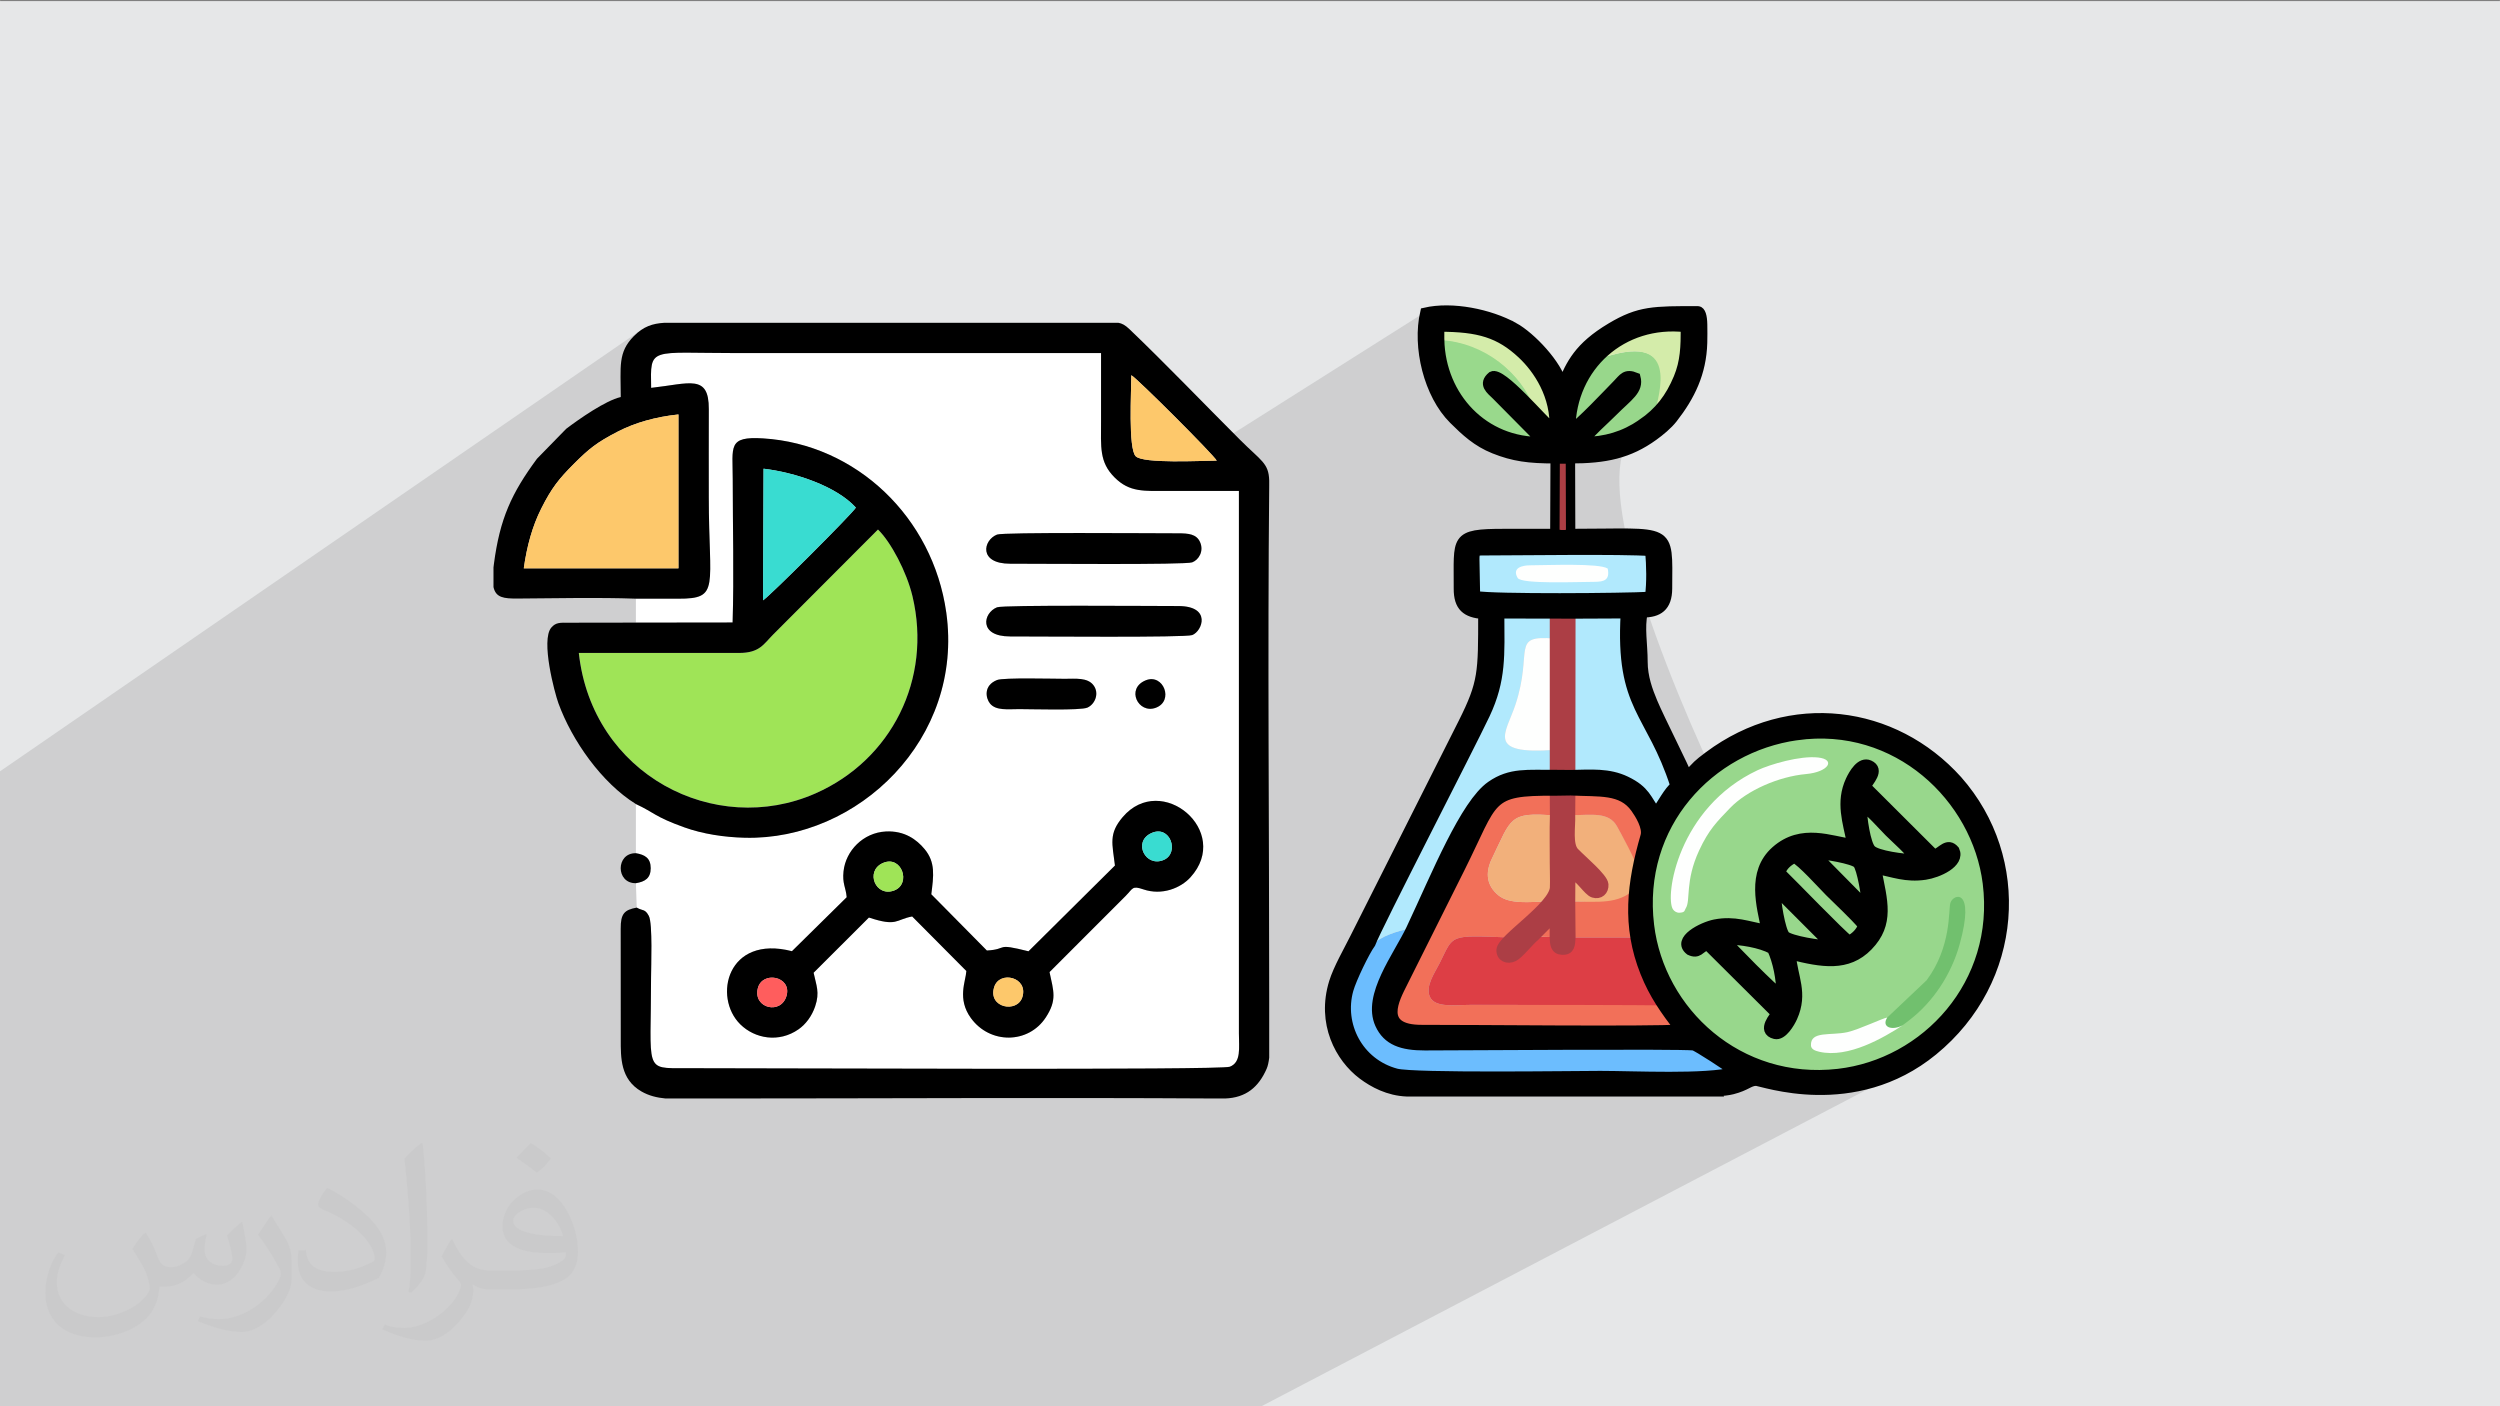<?xml version="1.0" encoding="UTF-8"?>
<!DOCTYPE svg PUBLIC "-//W3C//DTD SVG 1.1//EN" "http://www.w3.org/Graphics/SVG/1.1/DTD/svg11.dtd">
<!-- Creator: CorelDRAW -->
<svg xmlns="http://www.w3.org/2000/svg" xml:space="preserve" width="3.703in" height="2.083in" version="1.1" style="shape-rendering:geometricPrecision; text-rendering:geometricPrecision; image-rendering:optimizeQuality; fill-rule:evenodd; clip-rule:evenodd"
viewBox="0 0 3703.33 2083.33"
 xmlns:xlink="http://www.w3.org/1999/xlink"
 xmlns:xodm="http://www.corel.com/coreldraw/odm/2003">
 <rect x="0" y="0" width="3703.33" height="2083.33" fill="#808080" stroke="none"/>
 <defs>
  <style type="text/css">
   <![CDATA[
    .str0 {stroke:black;stroke-width:13.89;stroke-miterlimit:2.613}
    .str1 {stroke:#AC3E45;stroke-width:13.89;stroke-miterlimit:2.613}
    .fil19 {fill:black}
    .fil4 {fill:black}
    .fil22 {fill:#39DCD1}
    .fil6 {fill:#6CBDFE}
    .fil15 {fill:#71C06E}
    .fil9 {fill:#98D78B}
    .fil3 {fill:#98D78C}
    .fil11 {fill:#99D98C}
    .fil20 {fill:#9FE457}
    .fil17 {fill:#AB3E44}
    .fil14 {fill:#AC3E45}
    .fil8 {fill:#B1E9FD}
    .fil13 {fill:#D4ECAA}
    .fil7 {fill:#DD3E45}
    .fil0 {fill:#E6E7E8}
    .fil16 {fill:#F06F58}
    .fil5 {fill:#F27059}
    .fil10 {fill:#F2B07B}
    .fil21 {fill:#FDC86B}
    .fil12 {fill:#FEFFFE}
    .fil23 {fill:#FF5D5D}
    .fil18 {fill:white}
    .fil2 {fill:#373435;fill-opacity:0.031}
    .fil1 {fill:black;fill-opacity:0.102}
   ]]>
  </style>
 </defs>
 <g id="Layer_x0020_1">
  <polygon class="fil0" points="-2.8,1.63 3706.53,1.63 3706.53,2084.81 -2.8,2084.81 "/>
  <path class="fil1" d="M-2.8 2084.81c0,-313.44 0,-626.87 0,-940.31l952.37 -655.67c208.57,38.45 631.83,-41.13 838.77,177.61l322.42 -203.77c-6.8,31.91 296.33,186.05 310.33,179.27l4.93 -2.76c-143.61,86.91 325.1,980.24 392.99,947.11l-953.37 498.52c-622.81,0 -1245.62,0 -1868.43,0z"/>
  <path class="fil2" d="M216.02 1826.24c7,11 12,21 16,32 3,7 5,19 21,19 5,0 11,-1 17,-5 7,-3 12,-9 14,-16l6 -21 15 -7 1 1c-2,8 -3,15 -3,22 0,18 15,24 27,24 7,0 14,-3 14,-10 0,-8 -4,-23 -8,-35 7,-7 14,-14 22,-20l1 1c3,15 6,30 6,40 0,10 -4,20 -8,27 -7,14 -20,25 -36,25 -12,0 -25,-6 -34,-17l-1 0c-9,10 -22,20 -43,20l-7 0c-1,14 -4,24 -9,33 -13,25 -50,42 -86.01,42 -49,0 -74.01,-28 -74.01,-66 0,-23 8,-45 19,-60l10 4c-7,14 -12,27 -12,40 0,35 29,52 62,52 31,0 69.01,-20 76.01,-42 -3,-25 -12,-36 -26,-59 4,-7 10,-15 17,-23l1 0 0 0 2 -1 0 0 0 0 0 0 0 0 0 0 0.02 -0.01 -0.01 0.01zm570.05 -133.01c10,6 21,14 30,23 -6,8 -12,15 -21,21 -10,-8 -20,-15 -30,-22 7,-8 14,-15 21,-22l0 0 0 0 0 0 0 0 0 0 0 0 0 0zm5 96.01c-17,0 -31,11 -31,19 0,17 34,23 74.01,23 -5,-20 -23,-42 -43,-42l0 0 -0.01 0zm-38 93.01c22,0 41,-1 55,-4 16,-4 30,-12 30,-18 0,-2 0,-3 0,-5 -9,1 -20,1 -29,1 -30,0 -52,-7 -61,-23 -2,-5 -4,-10 -4,-15 0,-16 7,-32 19,-42 10,-9 21,-14 33,-14 21,0 37,16 49,42 6,14 11,30 11,51 0,14 -4,25 -12,34 -16,15 -46,21 -91.01,21l-21 0 0 0 -5 0c-11,0 -19,-2 -26,-7l-1 0c0,3 1,5 1,7 0,10 -3,23 -10,33 -20,30 -42,43 -61,43 -19,0 -42,-7 -64,-17l4 -7c7,3 16,5 29,5 34,0 79.01,-33 84.01,-64 -1,-3 -3,-6 -7,-10 -10,-12 -16,-22 -22,-32 5,-10 10,-18 14,-25l2 0c14,29 28,46 57,46l5 0 0 0 21 0 0 0 0 0 0 0 0 0 0 0 0 0 0 0 0 0zm-148.01 31c3,-14 3,-29 3,-43l0 -21c0,-39 -5,-96.01 -9,-133.01 7,-8 17,-17 25,-23l2 1c5,47 7,101.01 7,151.01 0,13 -1,26 -2,35 -1,12 -8,21 -22,35l-3 -1 -1 -1 0 0 0 0 0 0 0 0 0 0 0 0zm-152.02 -62.01c1,18 10,33 42,33 20,0 37,-5 55,-14 3,-1 5,-3 5,-5 0,-12 -9,-27 -24,-41 -14,-13 -34,-25 -52,-32 -6,-3 -8,-5 -8,-8 0,-5 7,-17 13,-24l2 0c21,11 44,27 61,44 16,16 25,33 25,51 0,13 -4,26 -11,38 -23,11 -47,20 -71.01,20 -29,0 -49,-14 -49,-45 0,-3 0,-9 1,-16l10 0 0 0 1 -1 0 0 0 0 0 0 0 0 0 0 0 0 0.01 0zm-52 -52l18 29c7,11 13,22 13,41l0 24c0,19 -12,39 -32,60 -16,14 -29,20 -42,20 -19,0 -41,-6 -65,-16l3 -7c8,2 17,4 28,4 36,0 73.01,-26 89.01,-58 2,-4 3,-7 3,-9 0,-4 -2,-8 -4,-11 -9,-17 -19,-33 -30,-47 6,-9 12,-18 18,-27l2 0 0 0 -1 -3 0 0 0 0 0 0 0 0 0 0 0 0 -0.01 0z"/>
  <g id="_2098594372304">
   <path class="fil3" d="M2661.62 1089.68c-128.22,18.06 -236.29,131.09 -218.21,281.12 15.4,127.77 131.82,236.47 279.7,219.54 129.51,-14.83 239.64,-132.82 220.94,-282.1 -15.83,-126.39 -134.12,-239.44 -282.43,-218.56z"/>
   <path class="fil4 str0" d="M2556.7 1392.35c22.47,0.04 50.9,4.81 68.08,14.03 8.25,17.76 13.57,43.65 13.54,66.37 -8.59,-4.3 -75.97,-72.45 -81.62,-80.41zm154.31 7.28c-12.73,1.22 -58.91,-6.69 -66.06,-13.54 -7.04,-6.74 -14.59,-53.21 -13.82,-66.4l79.88 79.94zm-73.34 -107.36c4.31,-10.34 10.18,-15.09 19.98,-20.89 10.29,4.01 42.37,39.88 52.27,49.76 16.21,16.19 34.87,33.11 49.46,50.01 -3.76,10.13 -11.16,17.09 -20.06,21.71 -11.22,-7.81 -84.72,-84.02 -101.65,-100.6zm51.9 -26.85c12.19,0.32 55.52,7.25 61.92,14.15 6.23,6.72 13.32,49.43 13.41,62.11l-75.33 -76.26zm82.74 -6.7c-8.31,-8.13 -13.74,-47.77 -14.03,-63.82 11.14,5.69 30.02,27.78 40.05,37.82 10.33,10.35 31.56,28.47 37.8,39.8 -15.78,-0.32 -55.18,-5.35 -63.81,-13.8zm-29.28 -9.22c-30.13,-3.42 -73.93,-23.6 -112.7,10.74 -36.72,32.51 -20.81,82.94 -14.45,116.33 -26.37,-4.43 -46.26,-13.32 -75.63,-7.54 -18.14,3.57 -57.51,23.23 -37.06,39.19 12.88,6.03 14.52,-3.27 25.64,-7.74l101.83 101.32c-0.93,2.17 -22.73,25.44 -1.22,30.56 11.04,2.62 22.39,-16.7 26.25,-25.28 16.14,-35.83 0.14,-60.02 -2.15,-92.22 45.33,11.34 83.29,18.23 113.81,-13.1 32.65,-33.53 21.91,-66.97 12.65,-113.89 24.69,4.61 43.33,12.78 71.86,8.55 18.78,-2.78 52.66,-17.56 43.99,-36.8 -10.88,-13.02 -19.22,2.11 -30.3,6.06l-100.95 -100.66c3.57,-7.43 21.28,-24.52 4.5,-31.97 -12.75,-5.66 -23.54,13.08 -28.16,23.03 -14.94,32.21 -4.45,61.59 2.09,93.41z"/>
   <path class="fil5" d="M2469.7 1488.07c-25.09,-3.56 -246.28,0.59 -291.15,0.59 -22.42,0 -52.74,4.84 -60.4,-11.96 -7.18,-15.78 7.72,-36.39 14.43,-49.81 21.35,-42.69 12.64,-41.55 103.01,-38.12 7.9,-3.79 48.54,-44.86 54.54,-53.32 -23.48,0.67 -54.34,4.66 -70.92,-9.44 -16.07,-13.67 -20.07,-31.53 -9.06,-54.26 28.85,-59.56 25.04,-69.2 92.68,-63.57l-0.19 -36.28c-99.82,-0.71 -94.04,7.96 -145.53,110.93 -28.36,56.72 -56.22,116.98 -84.75,174.06 -11.63,23.26 -33.18,71.72 32.03,71.47 65.45,-0.26 347.55,2.31 386.89,-1.09l-21.59 -39.18z"/>
   <path class="fil6" d="M2030.7 1397.7c-8.44,11.51 -28.17,52.19 -32.76,68.58 -14.5,51.83 14.41,108.69 70.24,123.62 26.47,7.08 264.48,3.48 302.46,3.48 50.49,0 165.98,7.94 208.44,-3.36 -8.27,-6.62 -31.13,-15.55 -39.82,-21.38 -8.8,-5.91 -16.77,-24.75 -26.91,-25.79 -22.95,-2.36 -342.83,6.26 -401.61,6.38 -33.81,0.07 -55.78,-7.26 -66.98,-32.04 -19.04,-42.15 26.41,-87.06 46.72,-142.11 -12.9,2.91 -20.13,4.43 -32.12,9.17 -5.76,2.27 -8.39,3.45 -13.73,6.63 -6.72,4 -7.05,5.07 -13.93,6.81z"/>
   <path class="fil7" d="M2327.02 1388.57c-0.66,10.89 -0.77,19.54 -12.7,19.02 -11.06,-0.48 -11.38,-9.18 -11.8,-19.26l-28.73 -0.98c-8.06,6.52 -23.62,26.33 -31.26,30.08 -9.62,4.74 -19.26,0.36 -18.88,-10.09 0.32,-8.72 7.6,-10.17 11.95,-18.57 -90.37,-3.43 -81.67,-4.57 -103.01,38.12 -6.71,13.43 -21.61,34.03 -14.43,49.81 7.65,16.81 37.98,11.96 60.4,11.96 44.86,0 265.6,-0.13 291.96,1.07 -8.21,-16.89 -19.18,-31.09 -27.09,-50.94 -3.66,-9.17 -13.58,-56.96 -14.57,-58.48l-11.04 8.26 -90.8 0z"/>
   <path class="fil8" d="M2030.7 1397.7c6.89,-1.74 7.22,-2.81 13.93,-6.81 5.34,-3.18 7.98,-4.36 13.73,-6.63 12,-4.74 19.22,-6.27 32.12,-9.17 30.79,-44.3 79.41,-184.15 118.12,-211.14 29.11,-20.3 54.94,-16.12 94.08,-16.58l-0.01 -36.48c-102.66,7.37 -71.83,-24.76 -57.89,-66.69 26.87,-80.85 -8.15,-103.6 57.91,-98.22l-0.01 -36.51 -81.15 -0.1c0.25,61.21 2.95,97.43 -21.3,148.95 -21.59,45.87 -160.88,315.59 -169.53,339.38z"/>
   <path class="fil8" d="M2326.75 1147.59c30.47,-0.63 56.33,-2.98 81.89,9.28 29.52,14.15 29.23,37.52 42.94,55.71 8.48,-11.87 32.56,-40.92 42.22,-48.41 -16.11,-50.04 -79.98,-111.07 -71.44,-173.72 -5.65,-11.62 -8.19,-72.51 -8.19,-88.12l-87.17 7.43 -0.26 237.83z"/>
   <path class="fil8" d="M2184.65 828.78l1.01 53.65c26.88,4.92 220.38,3.43 258.01,1.18 2.87,-20.65 2.12,-45.84 0.35,-66.76 -36.87,-3.2 -199.28,-0.9 -248.51,-0.88 -9.55,0 -10.86,1.79 -10.86,12.82z"/>
   <path class="fil9" d="M2357.26 526.73c-25.58,19.89 -30,63.3 -30.48,108.63 10.94,-4.9 58.89,-56.04 68.94,-66.24 8.74,-8.86 12.1,-16.58 27.56,-10.2 5.09,19.17 -11.23,28.11 -34.11,51.11 -12.59,12.67 -33.37,30.69 -43.74,44.32 32.83,-0.38 59.31,-0.39 85.49,-18.31 5.74,-3.93 20.57,-16.01 23.36,-22.12 0.49,-17.53 40.19,-117.33 -65.92,-88.23 -11.04,3.03 -27.68,4.49 -31.11,1.04z"/>
   <path class="fil10" d="M2290.15 1335.44c7.42,-5.31 12.21,-8.01 12.7,-20.6 0.44,-11.47 -0.15,-24.65 -0.16,-36.34 -0.01,-23.31 -0.45,-47.08 0.16,-70.33 -67.63,-5.63 -63.82,4 -92.68,63.57 -11.02,22.73 -7.01,40.59 9.06,54.26 16.58,14.11 47.43,10.11 70.92,9.44z"/>
   <path class="fil11" d="M2275.82 611.76c-15.82,-53.3 -73.06,-107.32 -143.24,-108.21 -15.94,85.51 77.01,158.59 163.17,156.87l-62.81 -72.9c-8.05,-7.91 -35.33,-13.9 -21.03,-25.8 15.27,-8.36 45.68,41.05 63.91,50.04z"/>
   <path class="fil12" d="M2302.69 1110.89l0.02 -164.91c-66.06,-5.39 -31.04,17.37 -57.91,98.22 -13.94,41.93 -44.77,74.06 57.89,66.69z"/>
   <path class="fil10" d="M2326.52 1335.67c43.01,0 69.06,7.2 95,-15.79l5.53 -33.47c-2.37,-11.7 -25.23,-50.51 -31.58,-62.06 -12.27,-22.33 -38.22,-16.71 -68.97,-16.71 0.65,16.84 -4.43,44.07 5.96,54.85 11.47,11.9 42.51,37.65 43.29,47.81 0.7,9.3 -6.18,15.55 -15.38,12.64 -8.09,-2.56 -19.94,-23.31 -33.59,-29.44l-0.25 42.17z"/>
   <path class="fil12" d="M2497.19 1345.57c7.57,-11.44 -1.44,-39.8 19.82,-85.63 14.44,-31.13 26.56,-42.8 45.72,-62.8 25.23,-26.34 72.36,-46.8 112.73,-50.44 33.31,-3 44.53,-21.48 17.93,-24.51 -26.69,-3.05 -71.35,10.18 -89.69,18.79 -118.48,55.62 -137.71,187.73 -125.45,206.13 1.84,2.76 5.43,5.3 9.76,5.03 8.5,-0.53 6.96,-3.03 9.18,-6.56z"/>
   <path class="fil13" d="M2132.59 503.56c67.75,3.77 121.76,50.45 139.98,101.35 3.28,8.12 21.76,24.92 29.6,31.19 2.81,-49.73 -24.24,-89.63 -47.69,-111.52 -33.07,-30.87 -63.72,-40.07 -121.88,-40.07l-0.01 19.04z"/>
   <polygon class="fil14 str1" points="2302.7,945.98 2302.69,1110.89 2302.69,1147.37 2326.75,1147.59 2327.01,909.75 2302.69,909.47 "/>
   <path class="fil13" d="M2365.28 527.84c3.43,3.45 12.05,0.88 23.09,-2.15 106.11,-29.1 62.99,73.51 62.5,91.04 11.43,-7.59 27.67,-38.68 35.18,-56.74 10.1,-24.29 16.25,-53.46 16.25,-81.95 -52.91,-5.94 -131.83,30.8 -137.02,49.8z"/>
   <path class="fil15" d="M2795.7 1507.43c-14.5,11.17 -5.98,22.61 0.74,17.64 14.06,1.07 22.37,-6.43 31.29,-13.2 35.89,-27.24 62.8,-68.41 75.09,-112.39 24.03,-85.98 -9.95,-75.31 -13.67,-61.6 -2.91,10.74 1.78,64.7 -35.09,114.31l-58.36 55.24z"/>
   <path class="fil16" d="M2326.52 1335.67l0.5 52.9 90.8 0 8.27 -1.33 -4.11 -70.13c-25.94,22.99 -52.45,18.56 -95.46,18.56z"/>
   <path class="fil5" d="M2326.49 1207.64c30.76,0 56.7,-5.63 68.97,16.71 6.35,11.55 27.55,49.75 29.92,61.45 1.67,-5.59 10.1,-41.84 11.69,-47.34 3.78,-13.11 -8.53,-32.64 -14.63,-41.18 -20.24,-28.32 -52.68,-23.59 -95.67,-25.78l-0.28 36.14z"/>
   <path class="fil12" d="M2381.6 842.31c-12.25,-8.3 -88.54,-4.95 -115.06,-4.83 -11.37,0.05 -27.14,3.51 -18.38,18.67 5.56,9.62 90.54,5.75 113.59,5.8 15.04,0.04 23.24,-3 19.85,-19.64z"/>
   <path class="fil12" d="M2795.7 1507.43c-5.66,0.4 -41.94,17.91 -59.16,21.68 -24.78,5.43 -54.86,-2.31 -53.84,19.63 0.26,5.68 5.96,7.92 12.38,9.4 43.21,9.96 95.76,-21.23 123.54,-39.19 -16.46,8.47 -31.86,2.53 -22.92,-11.52z"/>
   <path class="fil17 str0" d="M2303.28 790.37c4.64,2.21 18.35,2.67 23.41,0 0,-21.58 -0.35,-91.63 -0.35,-110.73l-22.61 0 -0.45 110.73z"/>
   <polygon class="fil16" points="2273.8,1387.35 2302.52,1388.33 2302.5,1358.47 "/>
   <path class="fil18" d="M1651.59 1282.24c-3.83,-32.27 -9.65,-46.92 11.43,-71.72 57.36,-67.47 162.41,21.03 100.41,89.18 -14.44,15.88 -42.06,27.3 -69.83,17.81 -16.82,-5.75 -15.06,-1.46 -26.09,9.69l-112.83 112.88c5.99,28.31 11.43,41.24 -5.57,67.22 -25.67,39.22 -82.52,40 -110.93,0.87 -20.73,-28.55 -7.51,-54.76 -6.7,-69.67l-80.3 -80.82c-24.84,4.67 -21.92,15.55 -64.06,1.6l-81.94 81.77c3.85,18.72 9.47,28.81 2.25,49.98 -4.89,14.34 -13.85,26.33 -24.56,33.82 -29.1,20.34 -64.71,13.89 -86.25,-7.32 -40.91,-40.28 -19.43,-133.13 76.46,-108.4l81.12 -79.96c-1.32,-14.85 -6.67,-19.91 -4.68,-38.44 3.24,-30.3 29.03,-57.22 62.67,-58.93 27.35,-1.39 45.43,11.63 57.45,26.15 16.22,19.59 13.36,39.29 9.88,66.86l82.35 83.33c32.71,-1.87 10.74,-11.64 61.65,1.14l128.07 -127.04zm45.7 -274.43c26.05,-10.52 42.23,30.65 14.69,40.74 -25.86,9.47 -44.78,-28.59 -14.69,-40.74zm-220.37 -0.4c9.58,-3.81 83.61,-1.78 100.19,-1.8 16.28,-0.02 33.57,-2.09 42.46,9.24 9.4,11.98 2.58,28.44 -8.83,33.45 -10.22,4.5 -83.83,2.19 -100.97,2.21 -16.84,0.02 -34.52,2.51 -43.28,-8.33 -6.5,-8.05 -9.79,-26.71 10.43,-34.77zm0 -107.73c9.23,-3.68 227.73,-1.86 268.58,-1.86 49.48,-0 35.67,37.24 20.57,42.99 -10.3,3.92 -228.07,1.95 -269.82,2.02 -46.96,0.07 -40.23,-34.82 -19.34,-43.15zm0 -107.74c9.23,-3.68 227.73,-1.86 268.58,-1.86 15.18,0 26.82,1.14 32.13,12.88 6.08,13.44 -1.81,26.4 -11.55,30.11 -10.3,3.92 -228.07,1.95 -269.82,2.02 -46.96,0.07 -40.23,-34.82 -19.34,-43.15zm-535 94.93l0 35.49 143.26 -0.19c2.18,-69.71 0.18,-142.76 0.18,-212.83 0,-47.86 -7.77,-63.21 45.08,-59.91 138.17,8.64 251.48,117.13 271.29,258.02 26.27,186.91 -130.6,337.6 -298.2,333.6 -31.16,-0.75 -62.72,-5.65 -89.85,-15.39 -44.39,-15.94 -43.91,-21.62 -71.75,-34.53l0 72.82c13.39,2.24 21.93,7.31 21.93,22.22 0,14.91 -8.54,19.98 -21.93,22.22l1.24 36.14c9.06,5.35 12.07,1.42 17.9,12.33 5.88,11 3.3,76.2 3.3,90.92 0,140.35 -11.46,134.69 51.62,134.67 132.75,-0.06 792.04,3.17 805.8,-2.17 17.11,-6.63 13.46,-28.07 13.44,-49.45l0 -803.53c-34.41,0 -68.83,-0 -103.24,0 -37.52,0 -58.57,2.35 -80.96,-20.04 -22.88,-22.89 -20.04,-45.01 -20.04,-83.2 0,-33.67 0,-67.33 0,-101 -179.56,0 -359.12,0 -538.68,0 -131.31,0 -128.96,-10.25 -127.82,51.51 56.78,-6.27 85.65,-20.92 85.42,31.52 -0.19,43.39 -0.03,86.81 -0.03,130.2 0,134.44 17.24,150.76 -45.1,150.6 -20.94,-0.06 -41.9,-0 -62.85,-0z"/>
   <path class="fil19" d="M1004.97 613.98l0 228c-76.39,0 -152.77,0 -229.15,0 4.62,-33.01 12.76,-62.58 25.97,-88.76 15.4,-30.54 26.05,-43.83 48.32,-66.11 22.56,-22.56 33.78,-31.57 64.63,-47.56 26.04,-13.49 56.69,-22.05 90.24,-25.58zm-20.98 -135.82l45.46 0 599.28 0 27.81 0c5.56,0.93 10.22,3.43 16.56,9.5 52.59,50.26 110.8,110.89 163.8,163.89 31.29,31.29 42.45,34.3 43.21,60.3l0 7.95c-2.46,249.51 0,508.14 0,759.41l0 87.69c-0.79,6.62 -1.98,12.25 -3.75,16.3 -11.87,27.25 -30.62,43.1 -61.77,44.15l-12.7 0c-249.04,-1.57 -503.08,0 -752.24,0l-63.82 0c-12.91,-1.22 -24.74,-4.12 -35.72,-10.44 -31.29,-18 -30.64,-50.23 -30.63,-77.1l-0.09 -163.94c-0.13,-22.25 5.23,-27.92 23.78,-31.33 9.06,5.35 12.07,1.42 17.9,12.33 5.88,11 3.3,76.2 3.3,90.92 0,140.35 -11.46,134.69 51.62,134.67 132.75,-0.06 792.04,3.17 805.8,-2.17 17.11,-6.63 13.46,-28.07 13.44,-49.45l0 -803.53c-34.41,0 -68.83,-0 -103.24,0 -37.52,0 -58.57,2.35 -80.96,-20.04 -22.88,-22.89 -20.04,-45.01 -20.04,-83.2 0,-33.67 0,-67.33 0,-101 -179.56,0 -359.12,0 -538.68,0 -131.31,0 -128.96,-10.25 -127.82,51.51 56.78,-6.27 85.65,-20.92 85.42,31.52 -0.19,43.39 -0.03,86.81 -0.03,130.2 0,134.44 17.24,150.76 -45.1,150.6 -20.94,-0.06 -41.9,-0 -62.85,-0 -56.68,-2.06 -118.02,-0.57 -175.09,-0.2 -20.77,0.14 -32.43,-1.27 -35.9,-16.98l0 -29.13c0.18,-1.59 0.38,-3.23 0.6,-4.93 8.79,-67.44 26.3,-105.19 63.85,-156.11l43.24 -44.29c19.48,-14.73 58.07,-41.78 80.85,-47.09 0,-45 -4.59,-66.26 19.57,-90.41 14.18,-14.19 27.37,-18.46 44.95,-19.57zm818.41 204.24c-23.06,0.06 -108.76,4.8 -120.04,-6.48 -11.28,-11.28 -6.54,-96.98 -6.48,-120.04 8.56,4.62 121.91,117.96 126.52,126.52z"/>
   <path class="fil20" d="M857.35 967.24c19.56,180.44 201.7,273.89 350.74,208.08 112.49,-49.67 172.78,-169.13 143.56,-292.08 -8.54,-35.91 -31.87,-80.15 -51.11,-98.83l-155.09 155.39c-14.31,14.31 -20.1,27.54 -50.86,27.48l-237.24 -0.05z"/>
   <path class="fil19" d="M1094.59 967.3c30.76,0.06 36.55,-13.17 50.86,-27.48l155.09 -155.39c19.24,18.68 42.57,62.91 51.11,98.83 29.22,122.95 -31.07,242.41 -143.56,292.08 -149.03,65.8 -331.18,-27.65 -350.74,-208.08l237.24 0.05zm36.43 -272.95c46.17,5.45 107.78,25.71 136.78,57.64 -5.43,9.12 -128.59,132.22 -137.57,137.35l0.8 -194.98zm-189.11 228.01l-98.82 0.15c-13.7,-0.12 -19.8,-0.54 -26.47,7.2 -15.96,18.54 4.94,96.8 10.52,112.12 20.1,55.27 64.07,117.88 114.77,149.31 27.84,12.91 27.35,18.59 71.75,34.53 27.13,9.74 58.69,14.64 89.85,15.39 167.6,4 324.47,-146.7 298.2,-333.6 -19.8,-140.89 -133.12,-249.39 -271.29,-258.02 -52.85,-3.3 -45.08,12.05 -45.08,59.91 0,70.08 2,143.12 -0.18,212.83l-143.26 0.19z"/>
   <path class="fil19" d="M1514.48 1476.96c-7.48,24.43 -51.41,16.22 -41.81,-14.59 7.85,-25.18 50.82,-14.81 41.81,14.59zm-349.27 -2.24c-7.87,29.31 -49.76,19.13 -42.77,-10.26 6.37,-26.79 50.4,-18.17 42.77,10.26zm142.34 -196.08c27.91,-12.6 42.86,30.51 17.16,40.46 -27.56,10.67 -43.69,-28.49 -17.16,-40.46zm397.89 -44.4c28.15,-12.94 42.17,29.26 18.59,39.61 -26.95,11.84 -46.59,-26.74 -18.59,-39.61zm-53.85 48l-128.07 127.04c-50.9,-12.78 -28.94,-3.01 -61.65,-1.14l-82.35 -83.33c3.48,-27.57 6.34,-47.26 -9.88,-66.86 -12.02,-14.52 -30.09,-27.54 -57.45,-26.15 -33.64,1.71 -59.43,28.63 -62.67,58.93 -1.98,18.53 3.36,23.59 4.68,38.44l-81.12 79.96c-95.89,-24.73 -117.37,68.12 -76.46,108.4 21.54,21.21 57.15,27.66 86.25,7.32 10.7,-7.48 19.67,-19.48 24.56,-33.82 7.22,-21.18 1.6,-31.26 -2.25,-49.98l81.94 -81.77c42.14,13.94 39.22,3.06 64.06,-1.6l80.3 80.82c-0.81,14.91 -14.03,41.12 6.7,69.67 28.41,39.13 85.26,38.35 110.93,-0.87 17,-25.98 11.56,-38.91 5.57,-67.22l112.83 -112.88c11.03,-11.15 9.27,-15.43 26.09,-9.69 27.78,9.48 55.39,-1.93 69.83,-17.81 62,-68.15 -43.06,-156.65 -100.41,-89.18 -21.08,24.8 -15.26,39.45 -11.43,71.72z"/>
   <path class="fil21" d="M1004.97 613.98c-33.54,3.53 -64.19,12.09 -90.24,25.58 -30.84,15.98 -42.06,25 -64.63,47.56 -22.28,22.28 -32.92,35.56 -48.32,66.11 -13.2,26.18 -21.35,55.75 -25.97,88.76 76.39,0 152.77,0 229.15,0l0 -228z"/>
   <path class="fil22" d="M1130.22 889.33c8.98,-5.13 132.15,-128.23 137.57,-137.35 -29,-31.93 -90.61,-52.19 -136.78,-57.64l-0.8 194.98z"/>
   <path class="fil19" d="M1476.91 791.94c-20.89,8.33 -27.63,43.22 19.34,43.15 41.75,-0.07 259.52,1.9 269.82,-2.02 9.74,-3.71 17.63,-16.67 11.55,-30.11 -5.3,-11.74 -16.95,-12.88 -32.13,-12.88 -40.85,0 -259.35,-1.81 -268.58,1.86z"/>
   <path class="fil19" d="M1476.91 899.68c-20.89,8.33 -27.63,43.22 19.34,43.15 41.75,-0.07 259.52,1.9 269.82,-2.02 15.09,-5.75 28.9,-43 -20.57,-42.99 -40.85,0 -259.35,-1.81 -268.58,1.86z"/>
   <path class="fil21" d="M1802.4 682.39c-4.62,-8.56 -117.96,-121.91 -126.52,-126.52 -0.06,23.06 -4.8,108.76 6.48,120.04 11.28,11.28 96.98,6.54 120.04,6.48z"/>
   <path class="fil19" d="M1476.91 1007.41c-20.21,8.06 -16.92,26.72 -10.43,34.77 8.76,10.84 26.44,8.35 43.28,8.33 17.14,-0.02 90.75,2.29 100.97,-2.21 11.41,-5.02 18.23,-21.48 8.83,-33.45 -8.89,-11.32 -26.19,-9.26 -42.46,-9.24 -16.58,0.02 -90.61,-2.02 -100.19,1.8z"/>
   <path class="fil19" d="M941.91 1308.4c13.39,-2.24 21.93,-7.31 21.93,-22.22 0,-14.91 -8.54,-19.98 -21.93,-22.22 -30.01,-0.54 -30.01,44.98 0,44.44z"/>
   <path class="fil23" d="M1165.21 1474.71c7.63,-28.43 -36.39,-37.04 -42.77,-10.26 -6.99,29.38 34.9,39.57 42.77,10.26z"/>
   <path class="fil20" d="M1307.55 1278.63c-26.53,11.97 -10.41,51.13 17.16,40.46 25.7,-9.95 10.75,-53.06 -17.16,-40.46z"/>
   <path class="fil22" d="M1705.44 1234.24c-28,12.88 -8.36,51.45 18.59,39.61 23.57,-10.36 9.56,-52.56 -18.59,-39.61z"/>
   <path class="fil21" d="M1514.48 1476.96c9.01,-29.4 -33.96,-39.76 -41.81,-14.59 -9.6,30.8 34.33,39.02 41.81,14.59z"/>
   <path class="fil19" d="M1697.29 1007.81c-30.09,12.15 -11.17,50.21 14.69,40.74 27.54,-10.09 11.36,-51.26 -14.69,-40.74z"/>
   <path class="fil4 str0" d="M2132.59 503.56l0.01 -19.04c58.15,0 88.81,9.19 121.88,40.07 23.44,21.89 50.5,61.79 47.69,111.52 -17.2,-13.78 -77.65,-86.84 -91.96,-79 -14.31,11.91 -2,20.43 6.05,28.35l68.03 68.73c-86.16,1.72 -149.64,-66.15 -151.69,-150.62zm109.99 -19.02c25.83,14.23 64.94,55.89 71.57,84.36 12.81,-29.43 23.74,-54.8 72.19,-83.75 42.11,-25.17 63.59,-24.72 128.94,-24.72 4.28,0.28 6.69,7.8 6.92,20.2 0.16,8.56 0.18,18.8 -0.06,27.34 -1.28,44.46 -18.05,78.81 -43.96,111.98 -7.58,9.69 -18.92,18.94 -28.42,25.82 -36.81,26.66 -71.91,33.88 -123.43,33.88l-22.61 0c-39.14,0 -61.7,-3.04 -90.36,-14.48 -25.56,-10.2 -42.41,-25.93 -60.27,-43.69 -37.13,-36.91 -54.28,-107.54 -42.34,-158.79 40.51,-9.43 95.89,2.06 131.82,21.85zm189.36 143.41c-26.18,17.93 -53.67,26.02 -86.5,26.4 10.36,-13.64 31.14,-31.65 43.74,-44.32 22.87,-23 39.2,-31.95 34.11,-51.11 -15.46,-6.38 -18.82,1.34 -27.56,10.2 -10.05,10.2 -58,61.34 -68.94,66.24 0.98,-92.86 76.57,-160.67 169.94,-150.19 0,28.5 -0.58,50.54 -10.68,74.82 -12.22,29.38 -28.21,50.24 -54.11,67.95z"/>
   <path class="fil14 str1" d="M2302.85 1208.17c-0.61,23.25 -0.17,47.02 -0.16,70.33 0,11.69 0.6,24.87 0.16,36.34 -1.08,27.96 -78.58,75.91 -79.19,92.49 -0.38,10.46 9.26,14.83 18.88,10.09 7.64,-3.76 23.19,-23.56 31.26,-30.08l28.7 -28.87 0.03 29.86c0.42,10.09 0.74,18.79 11.8,19.26 11.93,0.52 12.04,-8.14 12.7,-19.02l-0.5 -52.9 0.25 -42.17c13.65,6.13 25.5,26.88 33.59,29.44 9.2,2.91 16.08,-3.34 15.38,-12.64 -0.78,-10.16 -31.81,-35.91 -43.29,-47.81 -10.39,-10.77 -5.31,-38.01 -5.96,-54.85l0.28 -36.14 -24.11 0.39 0.19 36.28z"/>
   <path class="fil4 str0" d="M2661.62 1089.68c148.31,-20.88 266.6,92.17 282.43,218.56 18.7,149.28 -91.43,267.27 -220.94,282.1 -147.88,16.93 -264.3,-91.76 -279.7,-219.54 -18.08,-150.03 89.98,-263.06 218.21,-281.12zm-120.56 527.81l-169.79 0 -287.24 0c-27.22,-1.08 -49.56,-13.13 -65.63,-25.16 -33.58,-25.13 -61.45,-76.44 -42.76,-137.07 6.21,-20.13 21.53,-46.77 31.16,-66.02l160.45 -318.65c29.66,-59.29 29.38,-73.84 29.38,-160.45 -24.63,-2.05 -36.4,-11.12 -36.25,-38.33 0.39,-74.82 -7.74,-81.45 67.89,-81.45 25,0 50,0 75,0 4.64,2.21 18.35,2.67 23.41,0 151.77,0 143.89,-12.34 143.52,81.48 -0.11,27.44 -13.85,36.04 -36.28,36.04 -5.02,21.52 -0.07,47.06 -0.08,72.39 -0.01,22.82 7.5,43.09 14.57,60 10.69,25.57 49.15,100.81 50.99,108.72 16.19,-16.56 13.5,-15.43 31.95,-29.16 120.35,-89.62 274.25,-69 368.65,36.08 102.7,116.24 91.06,296.69 -36.37,400.89 -117.43,96.02 -253.84,44.68 -262.51,44.91 -10.16,0.27 -13.63,7.13 -34.83,12.55 -5.77,1.48 -14.54,2.51 -25.24,3.22zm-104.33 -176.85c13.3,33.35 29.72,55.96 51,83.98 -39.33,3.41 -316.07,0.3 -381.52,0.56 -65.21,0.25 -39.74,-45.8 -28.11,-69.06 28.53,-57.07 56.77,-113.53 85.13,-170.24 51.49,-102.97 39.6,-114.69 139.43,-113.98l24.11 -0.39c42.99,2.19 75.43,-2.55 95.67,25.78 6.1,8.54 18.41,28.07 14.63,41.18 -20.26,70.23 -27.94,132.96 -0.33,202.18zm-346.24 -65.56c-19.8,41.82 -65.76,99.97 -46.72,142.11 11.2,24.78 33.17,32.11 66.98,32.04 58.78,-0.13 374.94,-2.39 397.9,-0.02 4.54,0.47 54.05,33.16 60.63,38.43 -42.46,11.3 -148.15,5.74 -198.64,5.74 -37.98,0 -275.98,3.6 -302.46,-3.48 -55.83,-14.93 -84.74,-71.79 -70.24,-123.62 4.58,-16.39 24.31,-57.07 32.76,-68.58 8.65,-23.79 147.94,-293.51 169.53,-339.38 24.25,-51.52 21.55,-87.74 21.3,-148.95l81.15 0.1c33.87,0.39 63.65,-0.25 105.04,-0.25 -8.15,140.71 37.69,143.39 73.6,254.94 -9.66,7.49 -19.56,26.9 -28.04,38.77 -13.71,-18.19 -15.12,-31.93 -44.65,-46.07 -25.56,-12.26 -51.42,-9.9 -81.89,-9.28l-24.06 -0.22c-39.14,0.46 -64.97,-3.72 -94.08,16.58 -38.71,26.99 -81.31,132.6 -118.12,211.13zm94.16 -546.3c0,-11.03 1.31,-12.82 10.86,-12.82 49.23,-0.02 211.64,-2.32 248.51,0.88 1.77,20.92 2.52,46.11 -0.35,66.76 -37.63,2.25 -231.13,3.74 -258.01,-1.18l-1.01 -53.65z"/>
  </g>
 </g>
</svg>
